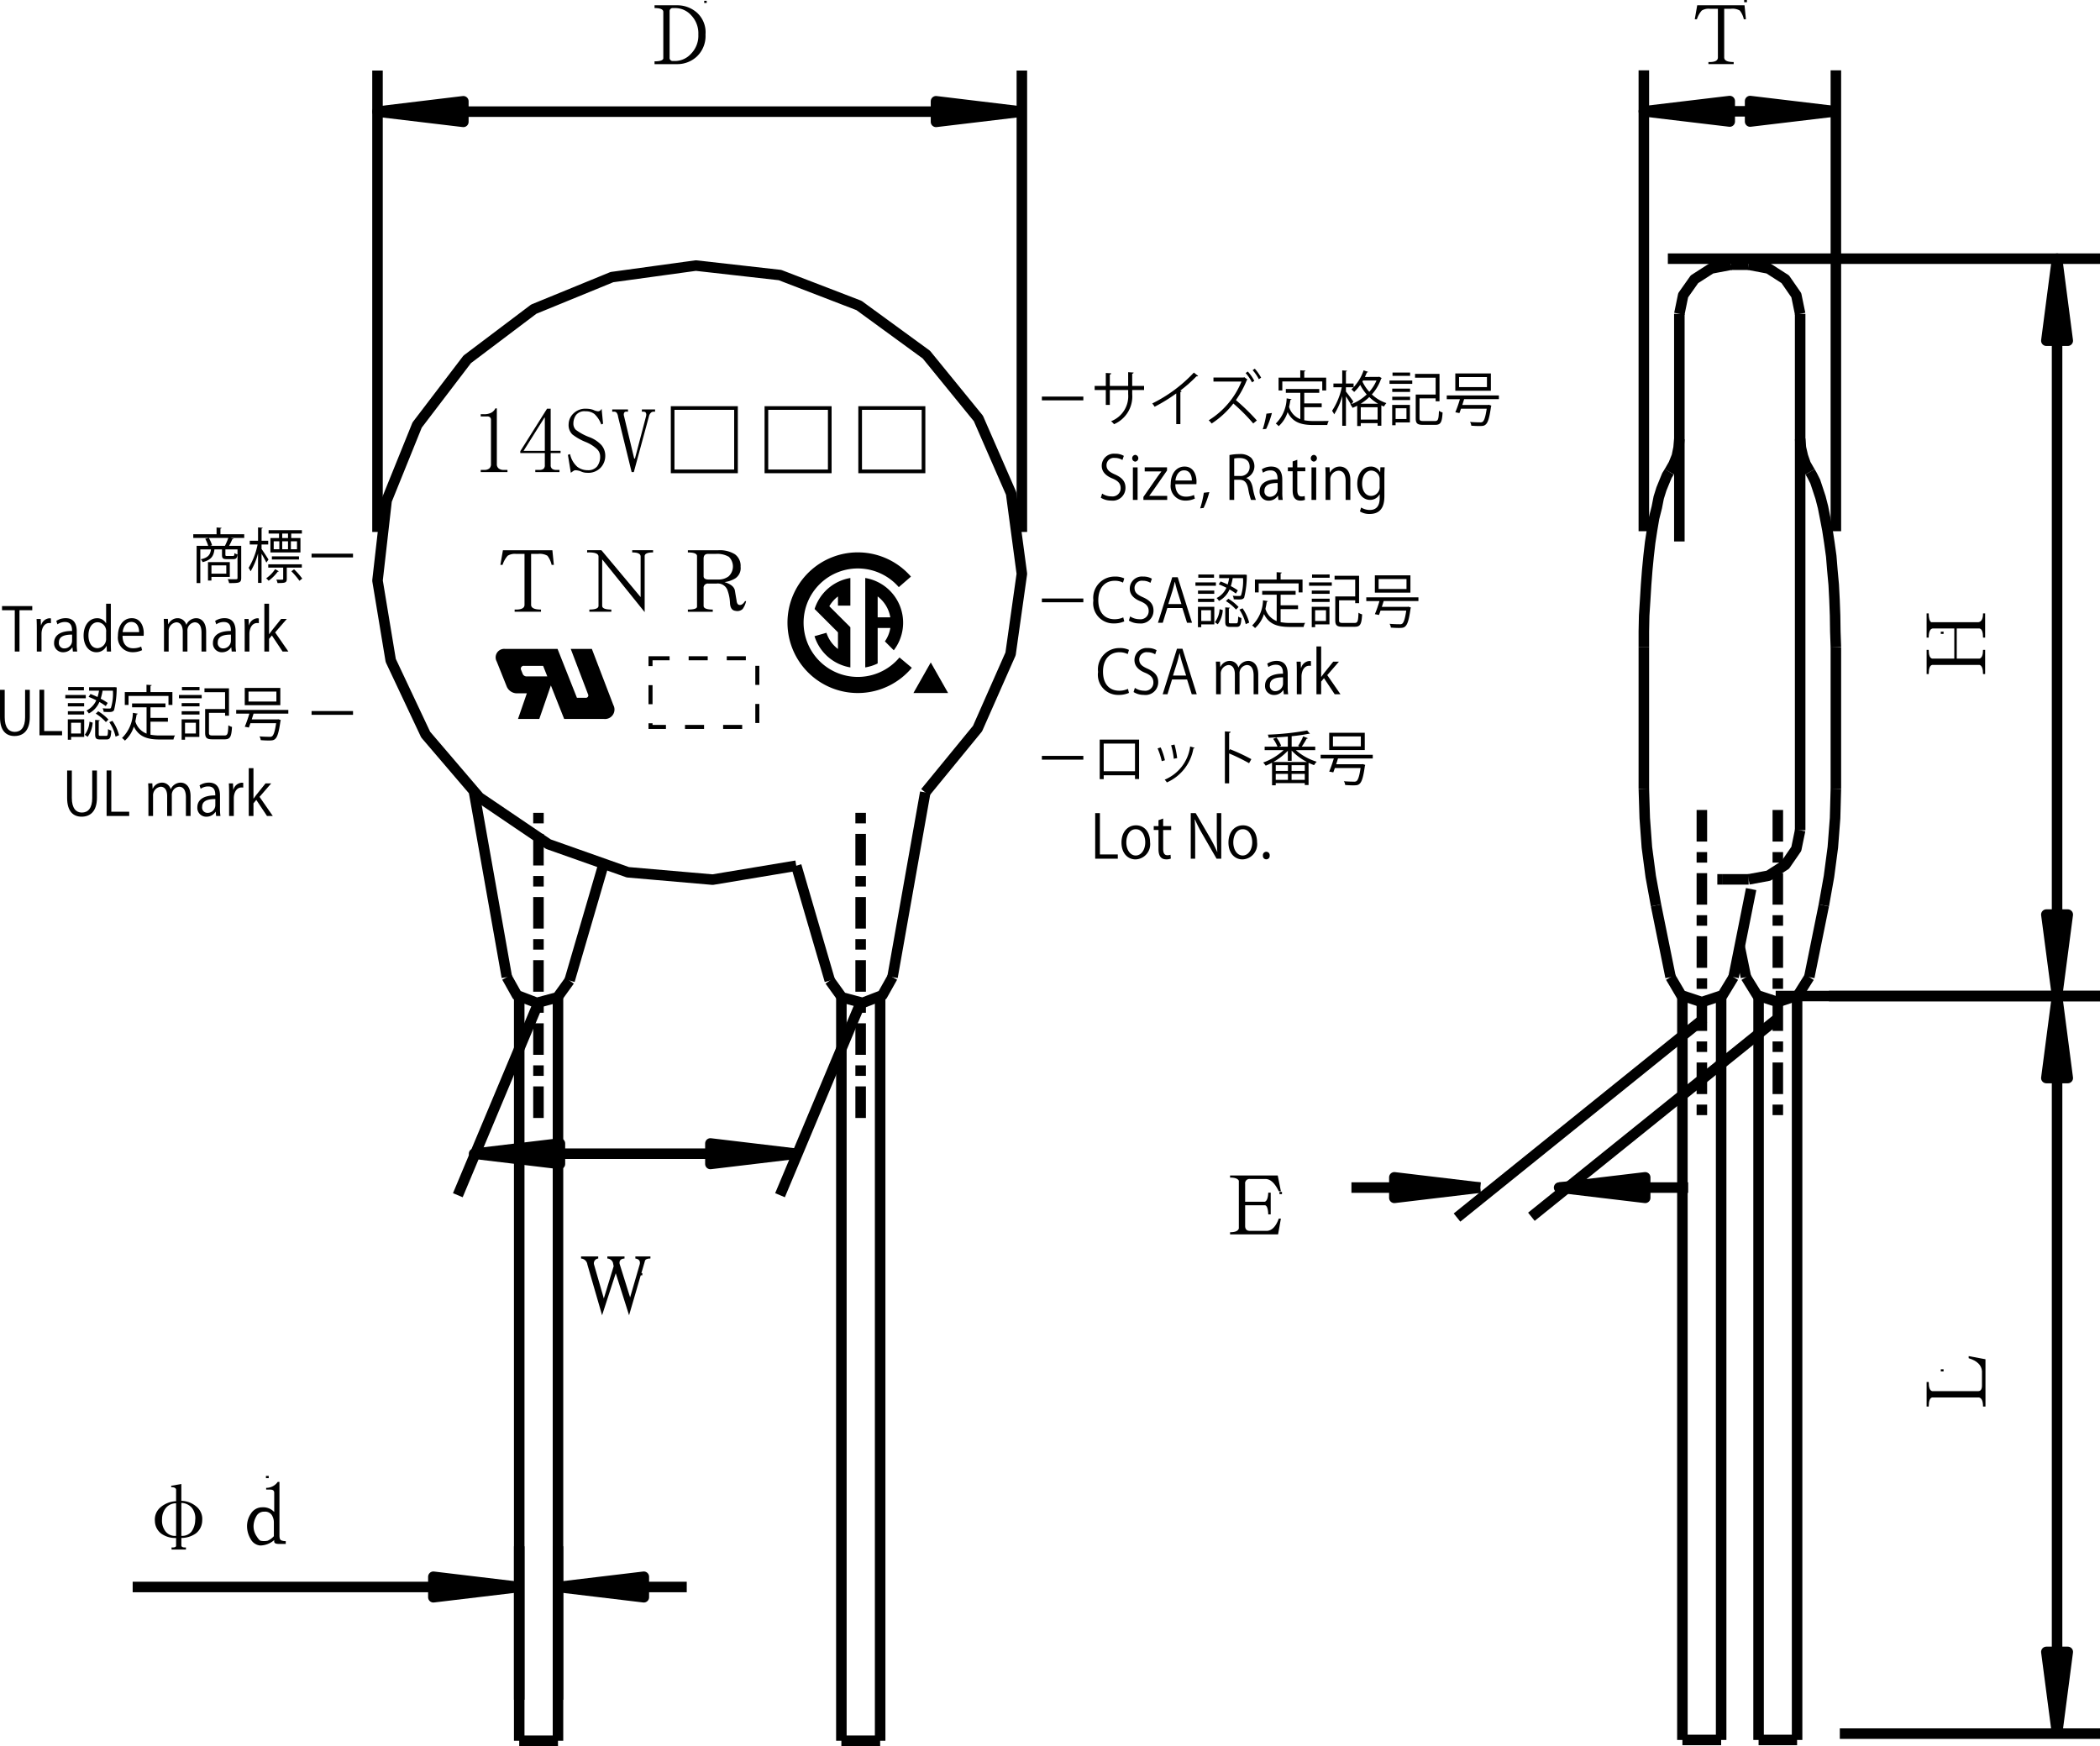 <svg id="レイヤー_1" data-name="レイヤー 1" xmlns="http://www.w3.org/2000/svg" viewBox="0 0 140.458 116.804">
  <defs>
    <style>
      .cls-1, .cls-2, .cls-4, .cls-5 {
        fill: none;
        stroke: #000;
      }

      .cls-1, .cls-2, .cls-4 {
        stroke-linejoin: round;
      }

      .cls-1, .cls-4 {
        stroke-width: 0.704px;
      }

      .cls-2 {
        stroke-linecap: square;
        stroke-width: 0.149px;
      }

      .cls-3 {
        fill-rule: evenodd;
      }

      .cls-4 {
        stroke-dasharray: 2.111 0.704 0.704 0.704;
      }

      .cls-5 {
        stroke-width: 0.27px;
        stroke-dasharray: 1.275 1.275;
      }
    </style>
  </defs>
  <line class="cls-1" x1="34.728" y1="66.686" x2="34.728" y2="116.452"/>
  <line class="cls-1" x1="37.321" y1="66.686" x2="37.321" y2="116.452"/>
  <line class="cls-1" x1="58.868" y1="66.686" x2="58.868" y2="116.452"/>
  <line class="cls-1" x1="56.275" y1="66.686" x2="56.275" y2="116.452"/>
  <line class="cls-1" x1="61.886" y1="53.01" x2="59.696" y2="65.368"/>
  <line class="cls-1" x1="53.257" y1="57.915" x2="55.501" y2="65.597"/>
  <line class="cls-1" x1="31.71" y1="53.01" x2="33.9" y2="65.368"/>
  <line class="cls-1" x1="40.339" y1="57.915" x2="38.095" y2="65.597"/>
  <polyline class="cls-1" points="33.9 65.368 34.579 66.581 35.903 67.091 37.284 66.722 38.095 65.597"/>
  <polyline class="cls-1" points="55.501 65.597 56.312 66.722 57.693 67.091 59.015 66.581 59.696 65.368"/>
  <line class="cls-1" x1="34.728" y1="116.452" x2="37.321" y2="116.452"/>
  <line class="cls-1" x1="56.275" y1="116.452" x2="58.868" y2="116.452"/>
  <polyline class="cls-1" points="61.886 53.01 65.384 48.739 67.591 43.745 68.347 38.386 67.628 33.005 65.439 27.993 61.96 23.724 57.452 20.435 52.171 18.401 46.54 17.766 40.929 18.538 35.702 20.68 31.249 24.041 27.9 28.433 25.859 33.481 25.249 38.84 26.134 44.184 28.47 49.143 32.06 53.344 36.677 56.473 41.995 58.354 47.663 58.846 53.257 57.915"/>
  <line class="cls-1" x1="112.323" y1="20.997" x2="112.323" y2="36.222"/>
  <line class="cls-1" x1="120.403" y1="20.997" x2="120.403" y2="55.542"/>
  <line class="cls-1" x1="115.782" y1="17.709" x2="116.958" y2="17.709"/>
  <line class="cls-1" x1="115.179" y1="58.829" x2="114.862" y2="58.829"/>
  <line class="cls-1" x1="115.118" y1="66.633" x2="115.118" y2="116.399"/>
  <line class="cls-1" x1="112.527" y1="66.633" x2="112.527" y2="116.399"/>
  <line class="cls-1" x1="110.763" y1="60.569" x2="111.736" y2="65.368"/>
  <polyline class="cls-1" points="111.736 65.368 112.45 66.581 113.829 67.038 115.21 66.581 115.948 65.368"/>
  <line class="cls-1" x1="120.198" y1="66.633" x2="120.198" y2="116.399"/>
  <line class="cls-1" x1="117.622" y1="66.633" x2="117.622" y2="116.399"/>
  <line class="cls-1" x1="121.986" y1="60.569" x2="121.013" y2="65.368"/>
  <line class="cls-1" x1="116.355" y1="63.311" x2="116.777" y2="65.368"/>
  <polyline class="cls-1" points="116.777 65.368 117.53 66.581 118.909 67.038 120.251 66.581 121.013 65.368"/>
  <line class="cls-1" x1="122.792" y1="52.764" x2="122.792" y2="43.305"/>
  <line class="cls-1" x1="109.948" y1="52.764" x2="109.948" y2="43.305"/>
  <polyline class="cls-1" points="115.782 17.709 114.456 17.961 113.333 18.682 112.579 19.75 112.323 20.997"/>
  <polyline class="cls-1" points="120.403 20.997 120.146 19.75 119.407 18.682 118.284 17.961 116.958 17.709"/>
  <polyline class="cls-1" points="116.958 58.829 118.284 58.583 119.407 57.862 120.146 56.79 120.403 55.542"/>
  <polyline class="cls-1" points="111.646 31.563 111.493 31.808 111.327 32.212 111.124 32.71 110.943 33.287 110.816 33.936 110.634 34.657 110.499 35.451 110.37 36.294 110.265 37.21 110.175 38.141 110.099 39.122 110.038 40.124 109.97 41.177 109.948 42.237 109.948 43.305"/>
  <polyline class="cls-1" points="122.792 43.305 122.755 42.237 122.739 41.177 122.7 40.124 122.648 39.122 122.558 38.141 122.482 37.21 122.355 36.294 122.226 35.451 122.075 34.657 121.933 33.936 121.767 33.287 121.577 32.71 121.411 32.212 121.208 31.808 121.066 31.563"/>
  <polyline class="cls-1" points="111.646 31.563 111.939 31.051 112.157 30.51 112.271 29.948 112.323 29.363"/>
  <polyline class="cls-1" points="120.403 29.363 120.454 29.948 120.583 30.51 120.771 31.051 121.066 31.563"/>
  <line class="cls-1" x1="116.958" y1="58.829" x2="115.179" y2="58.829"/>
  <line class="cls-1" x1="112.527" y1="116.399" x2="115.118" y2="116.399"/>
  <line class="cls-1" x1="117.622" y1="116.399" x2="120.198" y2="116.399"/>
  <line class="cls-2" x1="47.175" y1="0.126" x2="47.193" y2="0.126"/>
  <line class="cls-1" x1="25.249" y1="35.587" x2="25.249" y2="4.719"/>
  <line class="cls-1" x1="68.347" y1="35.587" x2="68.347" y2="4.719"/>
  <line class="cls-1" x1="25.249" y1="7.467" x2="68.347" y2="7.467"/>
  <polygon class="cls-3" points="25.249 7.467 30.991 8.152 30.991 6.775 25.249 7.467"/>
  <polygon class="cls-1" points="25.249 7.467 30.991 8.152 30.991 6.775 25.249 7.467"/>
  <polygon class="cls-3" points="68.347 7.467 62.605 6.775 62.605 8.152 68.347 7.467"/>
  <polyline class="cls-1" points="68.347 7.467 62.605 6.775 62.605 8.152 68.347 7.467"/>
  <line class="cls-2" x1="129.884" y1="42.331" x2="129.921" y2="42.331"/>
  <line class="cls-1" x1="111.554" y1="17.305" x2="140.458" y2="17.305"/>
  <line class="cls-1" x1="118.767" y1="66.633" x2="140.458" y2="66.633"/>
  <line class="cls-1" x1="137.587" y1="17.305" x2="137.587" y2="66.633"/>
  <polygon class="cls-3" points="137.587 17.305 136.87 22.793 138.302 22.793 137.587 17.305"/>
  <polygon class="cls-1" points="137.587 17.305 136.87 22.793 138.302 22.793 137.587 17.305"/>
  <polygon class="cls-3" points="137.587 66.633 138.302 61.184 136.87 61.184 137.587 66.633"/>
  <polyline class="cls-1" points="137.587 66.633 138.302 61.184 136.87 61.184 137.587 66.633"/>
  <line class="cls-2" x1="129.884" y1="91.674" x2="129.921" y2="91.674"/>
  <line class="cls-1" x1="122.331" y1="66.633" x2="140.458" y2="66.633"/>
  <line class="cls-1" x1="123.056" y1="115.977" x2="140.458" y2="115.977"/>
  <line class="cls-1" x1="137.587" y1="66.633" x2="137.587" y2="115.977"/>
  <polygon class="cls-3" points="137.587 66.633 136.87 72.119 138.302 72.119 137.587 66.633"/>
  <polygon class="cls-1" points="137.587 66.633 136.87 72.119 138.302 72.119 137.587 66.633"/>
  <polygon class="cls-3" points="137.587 115.977 138.302 110.51 136.87 110.51 137.587 115.977"/>
  <polyline class="cls-1" points="137.587 115.977 138.302 110.51 136.87 110.51 137.587 115.977"/>
  <line class="cls-2" x1="116.732" y1="0.075" x2="116.769" y2="0.075"/>
  <line class="cls-1" x1="109.948" y1="35.537" x2="109.948" y2="4.705"/>
  <line class="cls-1" x1="122.792" y1="35.537" x2="122.792" y2="4.705"/>
  <line class="cls-1" x1="109.948" y1="7.446" x2="122.792" y2="7.446"/>
  <polygon class="cls-3" points="109.948 7.446 115.693 8.13 115.693 6.761 109.948 7.446"/>
  <polygon class="cls-1" points="109.948 7.446 115.693 8.13 115.693 6.761 109.948 7.446"/>
  <polygon class="cls-3" points="122.792 7.446 117.056 6.761 117.056 8.13 122.792 7.446"/>
  <polyline class="cls-1" points="122.792 7.446 117.056 6.761 117.056 8.13 122.792 7.446"/>
  <line class="cls-2" x1="17.862" y1="98.812" x2="17.9" y2="98.812"/>
  <line class="cls-1" x1="37.321" y1="113.71" x2="37.321" y2="103.443"/>
  <line class="cls-1" x1="34.728" y1="113.71" x2="34.728" y2="103.443"/>
  <line class="cls-1" x1="37.321" y1="106.168" x2="45.933" y2="106.168"/>
  <line class="cls-1" x1="34.728" y1="106.168" x2="8.874" y2="106.168"/>
  <polygon class="cls-3" points="37.321 106.168 43.062 106.854 43.062 105.482 37.321 106.168"/>
  <polygon class="cls-1" points="37.321 106.168 43.062 106.854 43.062 105.482 37.321 106.168"/>
  <polygon class="cls-3" points="34.728 106.168 28.986 105.482 28.986 106.854 34.728 106.168"/>
  <polyline class="cls-1" points="34.728 106.168 28.986 105.482 28.986 106.854 34.728 106.168"/>
  <line class="cls-4" x1="57.564" y1="74.79" x2="57.564" y2="54.241"/>
  <line class="cls-4" x1="36.015" y1="74.79" x2="36.015" y2="54.241"/>
  <line class="cls-1" x1="30.622" y1="79.958" x2="36.015" y2="67.091"/>
  <line class="cls-1" x1="57.564" y1="67.091" x2="52.171" y2="79.958"/>
  <line class="cls-2" x1="42.87" y1="85.241" x2="42.888" y2="85.241"/>
  <line class="cls-1" x1="31.71" y1="77.181" x2="53.257" y2="77.181"/>
  <polygon class="cls-3" points="31.71 77.181 37.45 77.867 37.45 76.496 31.71 77.181"/>
  <polygon class="cls-1" points="31.71 77.181 37.45 77.867 37.45 76.496 31.71 77.181"/>
  <polygon class="cls-3" points="53.257 77.181 47.515 76.496 47.515 77.867 53.257 77.181"/>
  <polyline class="cls-1" points="53.257 77.181 47.515 76.496 47.515 77.867 53.257 77.181"/>
  <line class="cls-1" x1="117.124" y1="59.479" x2="115.948" y2="65.368"/>
  <polyline class="cls-1" points="109.948 52.764 110.009 54.733 110.152 56.684 110.409 58.635 110.763 60.569"/>
  <polyline class="cls-1" points="121.986 60.569 122.331 58.635 122.589 56.684 122.739 54.733 122.792 52.764"/>
  <line class="cls-2" x1="85.65" y1="79.809" x2="85.671" y2="79.809"/>
  <line class="cls-1" x1="104.28" y1="79.448" x2="112.911" y2="79.448"/>
  <line class="cls-1" x1="99.005" y1="79.448" x2="90.39" y2="79.448"/>
  <polygon class="cls-3" points="104.28 79.448 110.038 80.134 110.038 78.763 104.28 79.448"/>
  <polygon class="cls-1" points="104.28 79.448 110.038 80.134 110.038 78.763 104.28 79.448"/>
  <polygon class="cls-3" points="99.005 79.448 93.261 78.763 93.261 80.134 99.005 79.448"/>
  <polyline class="cls-1" points="99.005 79.448 93.261 78.763 93.261 80.134 99.005 79.448"/>
  <line class="cls-4" x1="113.829" y1="54.188" x2="113.829" y2="74.772"/>
  <line class="cls-4" x1="118.909" y1="54.188" x2="118.909" y2="74.772"/>
  <line class="cls-1" x1="113.958" y1="68.145" x2="97.452" y2="81.453"/>
  <line class="cls-1" x1="118.948" y1="68.093" x2="102.427" y2="81.4"/>
  <g>
    <path d="M44.072,38.375a1.524,1.524,0,0,0-.282-.612,1.032,1.032,0,0,0-.625-.123H42.7v3.405q0,.319.661.318v.147H41.598v-.147c.441.017.661-.09.661-.318V37.64h-.563a.926.926,0,0,0-.563.123,1.723,1.723,0,0,0-.343.612h-.146l.171-.98h3.308l.098.98Z" transform="translate(-7.177 -0.585)"/>
    <path d="M46.596,41.363c.407,0,.612-.082.612-.245V37.811c0-.196-.254-.286-.76-.27v-.147h.955l2.622,3.136V37.811c0-.179-.188-.27-.563-.27v-.147h1.396v.147c-.375,0-.563.082-.563.245v3.748l-2.841-3.527v3.111c0,.164.203.245.612.245v.147H46.596Z" transform="translate(-7.177 -0.585)"/>
    <path d="M57.007,40.8h.073a1.391,1.391,0,0,1-.232.527.522.522,0,0,1-.478.123c-.23-.025-.352-.2-.368-.527a2.78,2.78,0,0,0-.184-.894.687.687,0,0,0-.723-.404h-.539a.282.282,0,0,0-.318.318v1.176q0,.245.612.245v.147h-1.665v-.147q.612,0,.612-.196V37.787q0-.245-.612-.245v-.147h2.033a1.922,1.922,0,0,1,1.114.27.953.953,0,0,1,.38.833.827.827,0,0,1-.343.771,1.834,1.834,0,0,1-.735.257q.637.196.698.576c.041.253.077.47.11.649.016.196.086.298.208.306Q56.836,41.07,57.007,40.8Zm-2.769-1.666c0,.147.114.221.344.221h.661a1.114,1.114,0,0,0,.661-.208.903.903,0,0,0,.024-1.311,1.533,1.533,0,0,0-.882-.196h-.515c-.195,0-.294.106-.294.318Z" transform="translate(-7.177 -0.585)"/>
  </g>
  <path d="M52.479.938a1.989,1.989,0,0,1,1.312.492,1.775,1.775,0,0,1,.574,1.465,1.892,1.892,0,0,1-.586,1.477,1.919,1.919,0,0,1-1.301.504H50.956V4.688q.539,0,.586-.188V1.383q0-.258-.586-.258V.938Zm-.516.422V4.43a.207.207,0,0,0,.234.234h.188a1.451,1.451,0,0,0,1.008-.48,1.719,1.719,0,0,0,.492-1.289,1.742,1.742,0,0,0-.48-1.289A1.434,1.434,0,0,0,52.386,1.125h-.188A.207.207,0,0,0,51.964,1.359Z" transform="translate(-7.177 -0.585)"/>
  <path d="M139.577,45.067H136.413q-.234.047-.234.609h-.141V44.059h.141q0,.539.234.586h1.477V42.629H136.436q-.258.047-.258.609h-.141V41.622h.141q0,.469.164.586h3.164q.305-.047.305-.586h.141v1.617H139.811q0-.562-.234-.609h-1.523V44.645h1.523q.234-.07.234-.586h.141v1.617H139.811Q139.811,45.137,139.577,45.067Z" transform="translate(-7.177 -0.585)"/>
  <path d="M139.741,93.275v-.961q-.047-.609-.891-.867v-.141l1.125.211v3.164H139.811q0-.562-.281-.609H136.413q-.234.047-.234.609h-.141V93.041h.141q0,.562.234.609h3.07Q139.741,93.65,139.741,93.275Z" transform="translate(-7.177 -0.585)"/>
  <path d="M123.813,1.875a1.449,1.449,0,0,0-.27-.586.987.987,0,0,0-.598-.117h-.445V4.43q0,.305.633.305V4.875h-1.688V4.734q.633.023.633-.305V1.172h-.539a.884.884,0,0,0-.539.117,1.638,1.638,0,0,0-.328.586h-.141l.164-.938h3.164l.094.938Z" transform="translate(-7.177 -0.585)"/>
  <g>
    <path d="M18.955,103.965v-.492a1.605,1.605,0,0,1-.996-.293,1.088,1.088,0,0,1-.422-.844,1.071,1.071,0,0,1,.375-.914,1.715,1.715,0,0,1,1.043-.41v-.727q.023-.211-.328-.211v-.094l.68-.117v1.125a1.596,1.596,0,0,1,1.008.387,1.072,1.072,0,0,1,.387.926,1.114,1.114,0,0,1-.41.855,1.662,1.662,0,0,1-.984.316v.469q-.023.188.305.164v.141h-.961v-.141Q18.979,104.129,18.955,103.965Zm-.703-.926a.8.8,0,0,0,.703.293v-2.18a.88.88,0,0,0-.645.27,1.141,1.141,0,0,0-.293.785A1.186,1.186,0,0,0,18.252,103.039Zm1.758-1.582a.942.942,0,0,0-.703-.328V103.332a.816.816,0,0,0,.668-.27,1.357,1.357,0,0,0,.258-.785A1.106,1.106,0,0,0,20.01,101.457Z" transform="translate(-7.177 -0.585)"/>
    <path d="M25.518,103.613a1.447,1.447,0,0,1-.938.363.801.801,0,0,1-.633-.422,1.684,1.684,0,0,1-.246-.844,1.481,1.481,0,0,1,.258-.867.888.888,0,0,1,.762-.422,1.002,1.002,0,0,1,.797.316v-1.289q0-.211-.258-.211h-.281v-.117a.923.923,0,0,0,.773-.398h.117v3.586q0,.258.105.316a.67.67,0,0,0,.316.059v.188h-.469q-.305,0-.305-.164Zm-.023-.258v-.914a.924.924,0,0,0-.141-.504.549.549,0,0,0-.504-.223.574.574,0,0,0-.539.328,1.379,1.379,0,0,0-.176.656,1.191,1.191,0,0,0,.188.633q.188.305.293.328a1.025,1.025,0,0,0,.223.023,1.193,1.193,0,0,0,.234-.023A1.264,1.264,0,0,0,25.494,103.355Z" transform="translate(-7.177 -0.585)"/>
  </g>
  <path d="M49.322,87.38l.633-2.18a.443.443,0,0,0,.023-.141q0-.234-.305-.281V84.638h1.008v.141q-.352,0-.375.188L49.252,88.575l-.891-2.812-.914,2.812-.984-3.398a.455.455,0,0,0-.422-.398V84.638h1.148v.141a.318.318,0,0,0-.281.398l.656,2.273L48.221,85.294l-.047-.234a.412.412,0,0,0-.375-.281V84.638h1.148v.141q-.375.023-.328.352Z" transform="translate(-7.177 -0.585)"/>
  <path d="M92.708,80.278q-.398-.82-.891-.82H90.786a.29.29,0,0,0-.328.328v1.195H91.77q.211-.07.234-.609h.164V81.825h-.164q-.023-.562-.211-.609H90.458v1.383q0,.352.375.328h1.102q.492-.047.773-.82h.141l-.188,1.055H89.45v-.141q.516,0,.586-.258V79.575q-.094-.211-.586-.211v-.141h3.188l.211,1.055Z" transform="translate(-7.177 -0.585)"/>
  <path d="M42.38,45.836a.28.28,0,0,1-.241-.165l-.105-.264a.19.19,0,0,1,.19-.278H43.503l.28.707ZM48.2,47.749l-1.436-3.752H45.351l1.157,3.037a.161.161,0,0,1-.162.233h-.581l-1.296-3.27h-3.505a.569.569,0,0,0-.566.838l.68,1.699a.748.748,0,0,0,.64.433H42.415l-.592,1.715h1.424l.775-2.243.889,2.243h2.657A.635.635,0,0,0,48.2,47.749" transform="translate(-7.177 -0.585)"/>
  <rect class="cls-5" x="43.51" y="44.037" width="7.144" height="4.593"/>
  <g>
    <g>
      <path d="M65.879,41.883v-1.398a2.214,2.214,0,0,1,.846,1.398Zm-.83-2.631v5.982a2.986,2.986,0,0,0,.83-.265v-2.375h.848a2.186,2.186,0,0,1-.364.898l.594.596a3.033,3.033,0,0,0-1.908-4.836" transform="translate(-7.177 -0.585)"/>
      <path d="M64.054,39.252a3.038,3.038,0,0,0-2.393,2.074l1.563,1.564V44.001a2.213,2.213,0,0,1-.77-1.083l-.799.227a3.035,3.035,0,0,0,2.399,2.089V42.547l-1.408-1.407a2.2,2.2,0,0,1,.578-.654v.615h.83Z" transform="translate(-7.177 -0.585)"/>
      <path d="M67.338,44.567a3.628,3.628,0,1,1-.045-4.703l.813-.705a4.705,4.705,0,1,0,.058,6.099Z" transform="translate(-7.177 -0.585)"/>
    </g>
    <polygon points="62.254 44.317 61.093 46.363 63.414 46.363 62.254 44.317"/>
  </g>
  <g>
    <path d="M76.863,27.116h2.773v.252H76.863Z" transform="translate(-7.177 -0.585)"/>
    <path d="M83.699,26.676h-.794v.276A2.02,2.02,0,0,1,81.689,28.963a1.394,1.394,0,0,0-.198-.2,1.793,1.793,0,0,0,1.144-1.807v-.28H81.408v.996h-.27v-.996h-.745V26.404h.745v-.868l.364.024a.101.101,0,0,1-.095.084v.76h1.227v-.92l.365.024c-.004.036-.034.068-.095.076v.82h.794Z" transform="translate(-7.177 -0.585)"/>
    <path d="M87.312,25.732a.084.084,0,0,1-.072.032.128.128,0,0,1-.038-.004,9.324,9.324,0,0,1-1.082.956c.03.012.075.036.091.044a.099.099,0,0,1-.084.052V28.959h-.277V26.904a10.825,10.825,0,0,1-1.447.892,1.5,1.5,0,0,0-.159-.22,9.652,9.652,0,0,0,2.784-2.066Z" transform="translate(-7.177 -0.585)"/>
    <path d="M90.616,25.976a.068.068,0,0,1-.042.028,6.49,6.49,0,0,1-.733,1.347,14.293,14.293,0,0,1,1.401,1.363l-.243.2a12.173,12.173,0,0,0-1.329-1.335,5.949,5.949,0,0,1-1.451,1.339,1.766,1.766,0,0,0-.198-.216A5.477,5.477,0,0,0,90.212,26.112h-1.873v-.272H90.353l.05-.02Zm.019-.536a2.852,2.852,0,0,1,.437.624l-.155.1a2.954,2.954,0,0,0-.426-.62Zm.468-.192a3.307,3.307,0,0,1,.425.604l-.155.1a2.966,2.966,0,0,0-.414-.604Z" transform="translate(-7.177 -0.585)"/>
    <path d="M92.25,28.215a6.098,6.098,0,0,1-.384,1.06l-.231.028a6.667,6.667,0,0,0,.246-1.043Z" transform="translate(-7.177 -0.585)"/>
    <path d="M94.412,27.827v.872a3.419,3.419,0,0,0,.661.052c.133,0,.802,0,.977-.004a.868.868,0,0,0-.1.272H95.061c-.816,0-1.409-.148-1.763-.863a2.09,2.09,0,0,1-.597.939,1.251,1.251,0,0,0-.193-.176,2.445,2.445,0,0,0,.726-1.683l.326.056c-.008.028-.03.048-.076.048-.022.16-.053.316-.087.468a1.247,1.247,0,0,0,.752.816V26.864h-.969v-.256h2.234v.256H94.412v.708h1.166v.256ZM92.945,26.104v.604h-.251v-.86H94.145v-.492l.346.024c-.003.028-.026.048-.079.056v.412h1.466V26.708h-.262v-.604Z" transform="translate(-7.177 -0.585)"/>
    <path d="M99.313,25.8a.334.334,0,0,0,.114-.012l.167.088a.056.056,0,0,1-.038.036,3.052,3.052,0,0,1-.623,1.06,2.629,2.629,0,0,0,.973.58,1.206,1.206,0,0,0-.163.228c-.062-.024-.118-.048-.175-.076v1.363h-.251v-.172h-1.125v.188h-.239v-1.355a3.162,3.162,0,0,1-.312.14.92.92,0,0,0-.145-.22l.027-.008c-.065-.132-.206-.359-.323-.54V29.071h-.247V27.08a4.639,4.639,0,0,1-.54,1.224,1.265,1.265,0,0,0-.141-.236,4.603,4.603,0,0,0,.65-1.575h-.559v-.252h.589v-.879l.319.024c-.004.028-.023.044-.072.052v.804h.513v.252h-.513v.288c.114.136.426.56.497.667-.068.096-.105.144-.129.172a3.129,3.129,0,0,0,1.022-.647,3.274,3.274,0,0,1-.434-.64,2.817,2.817,0,0,1-.406.472,1.928,1.928,0,0,0-.183-.172,3.121,3.121,0,0,0,.817-1.275l.3.104a.077.077,0,0,1-.084.036,2.778,2.778,0,0,1-.133.304Zm.042,1.795a2.871,2.871,0,0,1-.593-.448,3.252,3.252,0,0,1-.578.448Zm-1.163,1.06h1.125v-.824h-1.125ZM98.344,26.04l-.042.068a2.687,2.687,0,0,0,.46.688,2.719,2.719,0,0,0,.482-.756Z" transform="translate(-7.177 -0.585)"/>
    <path d="M100.115,26.264V26.04h1.52v.224Zm1.364,1.407v1.175h-.957v.188h-.229V27.671Zm-1.182-.868V26.584h1.193v.22Zm0,.544v-.22h1.193v.22Zm1.193-1.839v.22h-1.175v-.22Zm-.243,2.391H100.522v.719h.726Zm.874.664c0,.152.045.188.262.188h.768c.217,0,.247-.104.27-.684a.842.842,0,0,0,.243.112c-.038.656-.121.828-.498.828h-.798c-.384,0-.501-.088-.501-.44v-1.587h1.333V25.853H101.821v-.256h1.638v1.831h-.259v-.192h-1.078Z" transform="translate(-7.177 -0.585)"/>
    <path d="M107.429,27.288H105.104c-.034.12-.08.252-.121.388h1.717l.061-.012.164.056a.316.316,0,0,1-.023.072c-.103.735-.201,1.051-.346,1.183-.095.092-.182.112-.44.112-.137,0-.331-.008-.532-.024a.536.536,0,0,0-.087-.252c.277.024.559.028.661.028a.289.289,0,0,0,.186-.036c.11-.088.19-.34.271-.875H104.895c-.038.108-.072.208-.106.292-.145-.032-.209-.044-.273-.052a8.874,8.874,0,0,0,.308-.879h-.881v-.248h3.487Zm-.535-1.719v1.155h-2.379V25.568Zm-.263.912V25.812h-1.865V26.48Z" transform="translate(-7.177 -0.585)"/>
  </g>
  <g>
    <path d="M23.512,36.324v.248h-.916l.202.052c-.012.024-.038.036-.084.036a4.078,4.078,0,0,1-.213.439h.81v2.151c0,.336-.152.344-.81.344a1.111,1.111,0,0,0-.091-.264c.151.004.296.008.402.008.232,0,.251,0,.251-.092V37.34h-.81v.355c0,.072.016.084.122.084h.376c.08,0,.099-.02.106-.192a.539.539,0,0,0,.201.084c-.022.256-.091.32-.277.32h-.43c-.266,0-.326-.056-.326-.292v-.359h-.506c-.049.436-.205.704-.79.852a.579.579,0,0,0-.125-.192c.482-.104.635-.291.684-.659H20.575v2.25h-.247V37.1h.774a2.542,2.542,0,0,0-.197-.472l.239-.056a2.148,2.148,0,0,1,.217.492l-.125.036h.987a5.061,5.061,0,0,0,.225-.527H20.104v-.248h1.558v-.452l.335.024c-.004.028-.023.048-.076.052v.376Zm-.965,2.854H21.319v.244h-.231V38.191h1.459Zm-.235-.771h-.992v.556h.992Z" transform="translate(-7.177 -0.585)"/>
    <path d="M24.671,37.308c.106.148.399.6.464.711l-.145.204c-.057-.132-.201-.392-.319-.596v1.951h-.235V37.607a4.548,4.548,0,0,1-.498,1.199,1.464,1.464,0,0,0-.133-.231,4.809,4.809,0,0,0,.601-1.563h-.524v-.252h.555v-.891l.312.024c-.004.024-.026.044-.076.052v.815h.444v.252H24.671Zm1.147,1.491c-.008.028-.034.032-.064.028a2.886,2.886,0,0,1-.611.612.816.816,0,0,0-.164-.164,2.304,2.304,0,0,0,.601-.616Zm1.547-.24H26.358v.751c0,.264-.114.28-.62.28a.839.839,0,0,0-.079-.228c.099,0,.186.004.254.004.205,0,.205-.004.205-.06v-.748h-.999V38.335h2.246Zm-1.524-1.979v-.3h-.698v-.228h2.226v.228H26.654v.3h.619v.963H25.264v-.963Zm1.334,1.435H25.362v-.212h1.812ZM25.484,36.796v.532h.376V36.796Zm.957-.216v-.3h-.388v.3Zm0,.216h-.388v.532h.388Zm.601.532V36.796h-.41v.532Zm.163,2.111a5.151,5.151,0,0,0-.539-.636l.179-.132a4.376,4.376,0,0,1,.547.62Z" transform="translate(-7.177 -0.585)"/>
    <path d="M28.015,37.624h2.773v.252H28.015Z" transform="translate(-7.177 -0.585)"/>
  </g>
  <g>
    <path d="M76.863,40.624h2.773v.252H76.863Z" transform="translate(-7.177 -0.585)"/>
    <path d="M82.373,42.155a1.703,1.703,0,0,1-.722.136,1.347,1.347,0,0,1-1.345-1.539,1.426,1.426,0,0,1,1.428-1.595,1.383,1.383,0,0,1,.639.124l-.084.28a1.203,1.203,0,0,0-.547-.124c-.657,0-1.105.464-1.105,1.303,0,.8.41,1.271,1.087,1.271a1.371,1.371,0,0,0,.581-.124Z" transform="translate(-7.177 -0.585)"/>
    <path d="M84.125,39.576a.949.949,0,0,0-.51-.14.49.49,0,0,0-.555.48c0,.3.175.452.562.624.467.208.707.459.707.896a.851.851,0,0,1-.958.855,1.284,1.284,0,0,1-.691-.192l.088-.276a1.135,1.135,0,0,0,.623.188.543.543,0,0,0,.615-.548c0-.3-.156-.483-.532-.644-.437-.172-.733-.44-.733-.859a.812.812,0,0,1,.886-.804,1.128,1.128,0,0,1,.593.144Z" transform="translate(-7.177 -0.585)"/>
    <path d="M86.906,42.247h-.334l-.312-.987H85.253l-.305.987h-.322l.957-3.046h.365Zm-.71-1.251-.285-.903c-.061-.208-.11-.4-.148-.58h-.012c-.038.184-.091.375-.145.567l-.288.916Z" transform="translate(-7.177 -0.585)"/>
    <path d="M88.502,39.548V39.772H87.134v-.224ZM88.396,41.179v1.175h-.874v.188h-.221V41.179Zm-.004-1.087v.22H87.305V40.092Zm-1.087.764v-.22h1.087v.22Zm1.072-1.839v.22H87.325V39.017Zm-.206,2.391H87.522v.719h.649Zm.791-.012a1.807,1.807,0,0,1-.335.952l-.193-.136a1.594,1.594,0,0,0,.315-.875Zm.665-2.135a4.229,4.229,0,0,1-.126.536,3.77,3.77,0,0,1,.468.284l-.13.212a3.741,3.741,0,0,0-.425-.276,1.546,1.546,0,0,1-.707.768.841.841,0,0,0-.159-.192,1.413,1.413,0,0,0,.657-.688,4.647,4.647,0,0,0-.514-.228l.126-.192c.151.056.312.124.471.2a2.769,2.769,0,0,0,.099-.424h-.664v-.232h1.6l.109-.004.137.016a6.171,6.171,0,0,1-.178,1.531c-.092.116-.187.116-.365.116-.095,0-.213-.004-.33-.012a.539.539,0,0,0-.068-.236c.201.016.284.016.455.016a.111.111,0,0,0,.1-.04,3.183,3.183,0,0,0,.133-1.155Zm-.259,2.915c0,.092.016.108.125.108h.373c.099,0,.117-.052.125-.452a.857.857,0,0,0,.217.1c-.023.476-.092.592-.319.592h-.426c-.27,0-.334-.076-.334-.348v-.959l.312.024c-.004.024-.026.044-.072.052Zm.479-.812a3.051,3.051,0,0,0-.676-.568l.163-.156a3.111,3.111,0,0,1,.684.552Zm.649.975a2.886,2.886,0,0,0-.421-.971l.209-.088a2.961,2.961,0,0,1,.444.959Z" transform="translate(-7.177 -0.585)"/>
    <path d="M92.831,41.335v.872a3.419,3.419,0,0,0,.661.052c.133,0,.802,0,.977-.004a.868.868,0,0,0-.1.272H93.48c-.816,0-1.409-.148-1.763-.863a2.09,2.09,0,0,1-.597.939,1.216,1.216,0,0,0-.194-.176,2.441,2.441,0,0,0,.727-1.683l.326.056c-.008.028-.03.048-.076.048-.022.16-.053.316-.087.468a1.247,1.247,0,0,0,.752.816V40.372h-.969v-.256H93.834v.256H92.831v.708h1.166V41.335Zm-1.467-1.723v.604h-.251V39.356H92.564v-.492l.346.024c-.003.028-.026.048-.079.056V39.356h1.466v.86h-.262v-.604Z" transform="translate(-7.177 -0.585)"/>
    <path d="M94.734,39.772v-.224h1.52V39.772Zm1.364,1.407v1.175h-.957v.188H94.913V41.179Zm-1.182-.868V40.092h1.193v.22Zm0,.544v-.22h1.193v.22Zm1.193-1.839v.22h-1.175V39.017Zm-.243,2.391h-.726v.719h.726Zm.874.664c0,.152.045.188.262.188H97.77c.217,0,.247-.104.27-.684a.842.842,0,0,0,.243.112c-.038.656-.121.828-.498.828h-.798c-.384,0-.501-.088-.501-.44V40.487h1.333v-1.127H96.44v-.256h1.638v1.831h-.259v-.192H96.741Z" transform="translate(-7.177 -0.585)"/>
    <path d="M102.048,40.795h-2.325c-.034.12-.08.252-.121.388h1.717l.061-.012.164.056a.317.317,0,0,1-.023.072c-.103.735-.201,1.051-.346,1.183-.095.092-.182.112-.44.112-.137,0-.331-.008-.532-.024a.536.536,0,0,0-.087-.252c.277.024.559.028.661.028a.289.289,0,0,0,.186-.036c.11-.088.19-.34.271-.875H99.514c-.038.108-.072.208-.106.292-.145-.032-.209-.044-.273-.052a8.874,8.874,0,0,0,.308-.879H98.561v-.248h3.487Zm-.535-1.719v1.155h-2.379V39.076Zm-.263.912v-.667H99.385v.667Z" transform="translate(-7.177 -0.585)"/>
  </g>
  <g>
    <path d="M9.171,48.553c0,.916-.448,1.271-1.025,1.271-.54,0-.969-.332-.969-1.251V46.733h.315v1.843c0,.691.288.971.668.971.418,0,.695-.296.695-.971V46.733H9.171Z" transform="translate(-7.177 -0.585)"/>
    <path d="M11.329,49.776H9.817V46.729h.315v2.763H11.329Z" transform="translate(-7.177 -0.585)"/>
    <path d="M12.914,47.077v.224H11.546v-.224Zm-.106,1.631v1.175h-.874v.188h-.221V48.709Zm-.004-1.087v.22H11.717v-.22Zm-1.087.764v-.22h1.087v.22Zm1.072-1.839v.22H11.736V46.546Zm-.206,2.391h-.649v.719H12.583Zm.791-.012a1.807,1.807,0,0,1-.335.952l-.193-.136a1.594,1.594,0,0,0,.315-.875Zm.665-2.135a4.231,4.231,0,0,1-.126.536,3.77,3.77,0,0,1,.468.284l-.13.212a3.739,3.739,0,0,0-.425-.276,1.546,1.546,0,0,1-.707.768.841.841,0,0,0-.159-.192,1.413,1.413,0,0,0,.657-.688,4.646,4.646,0,0,0-.514-.228l.126-.192c.151.056.312.124.471.2a2.77,2.77,0,0,0,.099-.424h-.664v-.232h1.6l.109-.004.137.016a6.171,6.171,0,0,1-.178,1.531c-.092.116-.187.116-.365.116-.095,0-.213-.004-.33-.012a.538.538,0,0,0-.068-.236c.201.016.284.016.455.016a.111.111,0,0,0,.1-.04,3.183,3.183,0,0,0,.133-1.155Zm-.259,2.915c0,.092.016.108.125.108h.373c.099,0,.117-.052.125-.452a.858.858,0,0,0,.217.1c-.023.476-.092.592-.319.592H13.875c-.27,0-.334-.076-.334-.348v-.959l.312.024c-.004.024-.026.044-.072.052Zm.479-.812a3.051,3.051,0,0,0-.676-.568l.163-.156a3.111,3.111,0,0,1,.684.552Zm.649.975a2.885,2.885,0,0,0-.421-.971l.209-.088a2.961,2.961,0,0,1,.444.959Z" transform="translate(-7.177 -0.585)"/>
    <path d="M17.242,48.864v.872a3.419,3.419,0,0,0,.661.052c.133,0,.802,0,.977-.004a.868.868,0,0,0-.1.272H17.892c-.816,0-1.409-.148-1.763-.863a2.09,2.09,0,0,1-.597.939,1.216,1.216,0,0,0-.194-.176,2.441,2.441,0,0,0,.727-1.683l.326.056c-.008.028-.03.048-.076.048-.022.16-.053.316-.087.468a1.247,1.247,0,0,0,.752.816V47.901h-.969V47.645h2.234v.256H17.242v.708h1.166v.256Zm-1.467-1.723v.604h-.251v-.86h1.451v-.492l.346.024c-.003.028-.026.048-.079.056v.412H18.708v.86h-.262v-.604Z" transform="translate(-7.177 -0.585)"/>
    <path d="M19.146,47.301v-.224H20.667v.224Zm1.364,1.407v1.175h-.957v.188H19.325V48.709Zm-1.182-.868v-.22h1.193v.22Zm0,.544v-.22h1.193v.22Zm1.193-1.839v.22h-1.175V46.546Zm-.243,2.391h-.726v.719h.726Zm.874.664c0,.152.045.188.262.188h.768c.217,0,.247-.104.27-.684a.842.842,0,0,0,.243.112c-.038.656-.121.828-.498.828h-.798c-.384,0-.501-.088-.501-.44V48.017h1.333V46.89H20.853v-.256h1.638v1.831h-.259v-.192H21.153Z" transform="translate(-7.177 -0.585)"/>
    <path d="M26.461,48.325h-2.325c-.034.12-.08.252-.121.388h1.717l.061-.012.164.056a.316.316,0,0,1-.023.072c-.103.735-.201,1.051-.346,1.183-.095.092-.182.112-.44.112-.137,0-.331-.008-.532-.024a.536.536,0,0,0-.087-.252c.277.024.559.028.661.028a.289.289,0,0,0,.186-.036c.11-.088.19-.34.271-.875H23.927c-.038.108-.072.208-.106.292-.145-.032-.209-.044-.273-.052a8.874,8.874,0,0,0,.308-.879h-.881v-.248h3.487Zm-.535-1.719v1.155h-2.379V46.605Zm-.263.912v-.667H23.798v.667Z" transform="translate(-7.177 -0.585)"/>
    <path d="M28.016,48.153h2.773v.252H28.016Z" transform="translate(-7.177 -0.585)"/>
  </g>
  <g>
    <path d="M76.863,51.153h2.773v.252H76.863Z" transform="translate(-7.177 -0.585)"/>
    <path d="M83.364,50.062v2.638h-.273v-.251H80.998V52.708H80.731V50.062Zm-.273,2.119V50.329H80.998v1.851Z" transform="translate(-7.177 -0.585)"/>
    <path d="M84.808,50.585a4.49,4.49,0,0,1,.285.86l-.213.06a4.573,4.573,0,0,0-.277-.852Zm2.269.028c-.008.036-.046.044-.08.04a3.036,3.036,0,0,1-1.774,2.275,1.096,1.096,0,0,0-.147-.184A2.805,2.805,0,0,0,86.781,50.521Zm-1.345-.22a5.897,5.897,0,0,1,.179.908l-.225.044a4.974,4.974,0,0,0-.179-.899Z" transform="translate(-7.177 -0.585)"/>
    <path d="M90.721,51.641a13.249,13.249,0,0,0-1.333-.652v1.999H89.103V49.514l.384.024c-.004.044-.034.072-.099.084v1.167l.057-.084a12.956,12.956,0,0,1,1.429.667Z" transform="translate(-7.177 -0.585)"/>
    <path d="M95.145,50.769h-1.296a3.82,3.82,0,0,0,1.395.775,1.22,1.22,0,0,0-.175.228c-.118-.044-.243-.096-.369-.156v1.487H94.446v-.128H92.504v.144h-.247V51.608a3.375,3.375,0,0,1-.426.2,1.235,1.235,0,0,0-.167-.212,3.884,3.884,0,0,0,1.367-.828H91.763v-.232h.858a2.475,2.475,0,0,0-.289-.524l.221-.088a2.105,2.105,0,0,1,.312.552l-.145.06H93.313v-.676c-.426.036-.87.064-1.28.08a1.024,1.024,0,0,0-.057-.208,18.519,18.519,0,0,0,2.629-.28l.187.216c-.008.008-.02.008-.034.008a.164.164,0,0,1-.042-.004,11.348,11.348,0,0,1-1.147.164v.7h.539c-.041-.02-.083-.036-.109-.048a3.853,3.853,0,0,0,.342-.64l.308.12c-.012.024-.038.036-.08.036a6.041,6.041,0,0,1-.326.532h.904Zm-1.832.04a4.009,4.009,0,0,1-.969.751h2.246a3.845,3.845,0,0,1-1.022-.764v.688H93.313Zm.008,1.347v-.38h-.816v.38Zm-.816.2v.4h.816V52.356Zm1.941-.2v-.38H93.564v.38Zm-.882.6h.882V52.356H93.564Z" transform="translate(-7.177 -0.585)"/>
    <path d="M98.994,51.325H96.668c-.034.12-.08.252-.121.388h1.717l.061-.012.164.056a.316.316,0,0,1-.023.072c-.103.735-.201,1.051-.346,1.183-.095.092-.182.112-.44.112-.137,0-.331-.008-.532-.024a.536.536,0,0,0-.087-.252c.277.024.559.028.661.028a.289.289,0,0,0,.186-.036c.11-.088.19-.34.271-.875H96.459c-.038.108-.072.208-.106.292-.145-.032-.209-.044-.273-.052a8.874,8.874,0,0,0,.308-.879h-.881v-.248h3.487Zm-.535-1.719v1.155H96.08V49.605Zm-.263.912v-.667H96.331v.667Z" transform="translate(-7.177 -0.585)"/>
  </g>
  <g>
    <path d="M9.335,41.409H8.48v2.763H8.165v-2.763H7.313v-.28H9.335Z" transform="translate(-7.177 -0.585)"/>
    <path d="M10.585,42.273a.926.926,0,0,0-.114-.008c-.342,0-.517.355-.517.724v1.183H9.639V42.645c0-.232-.004-.443-.016-.651h.277l.016.419h.012a.626.626,0,0,1,.562-.467.783.783,0,0,1,.095.012Z" transform="translate(-7.177 -0.585)"/>
    <path d="M12.311,43.652a3.231,3.231,0,0,0,.03.52h-.289l-.03-.28h-.011a.711.711,0,0,1-.612.328.589.589,0,0,1-.604-.62c0-.523.433-.808,1.2-.804,0-.184,0-.6-.471-.6a.865.865,0,0,0-.506.156l-.076-.228a1.14,1.14,0,0,1,.631-.184c.585,0,.737.436.737.868Zm-.312-.612c-.392,0-.882.06-.882.52a.355.355,0,0,0,.357.404.518.518,0,0,0,.524-.512Z" transform="translate(-7.177 -0.585)"/>
    <path d="M14.59,43.632c0,.176.008.392.015.54h-.28l-.016-.372h-.012a.729.729,0,0,1-.676.419c-.479,0-.852-.436-.852-1.107,0-.735.41-1.167.894-1.167a.657.657,0,0,1,.604.335h.008V40.974h.315Zm-.315-.768a.59.59,0,0,0-.559-.652c-.392,0-.623.384-.623.884,0,.459.205.851.611.851a.615.615,0,0,0,.57-.664Z" transform="translate(-7.177 -0.585)"/>
    <path d="M16.681,44.08a1.442,1.442,0,0,1-.649.136.972.972,0,0,1-.966-1.099c0-.684.365-1.176.924-1.176.638,0,.802.616.802.996,0,.076-.004.132-.008.184H15.373c.004.604.331.832.703.832a1.254,1.254,0,0,0,.544-.112Zm-.201-1.208c.003-.296-.114-.68-.521-.68-.38,0-.548.38-.578.68Z" transform="translate(-7.177 -0.585)"/>
    <path d="M20.967,44.172h-.312V42.913c0-.424-.145-.696-.456-.696a.545.545,0,0,0-.486.584v1.371h-.312V42.829c0-.348-.141-.612-.434-.612a.582.582,0,0,0-.509.62v1.335h-.312V42.553c0-.224-.008-.384-.016-.563h.277l.02.352h.012a.686.686,0,0,1,.63-.4.595.595,0,0,1,.566.436h.008a.724.724,0,0,1,.665-.436c.254,0,.657.172.657.92Z" transform="translate(-7.177 -0.585)"/>
    <path d="M22.935,43.652a3.232,3.232,0,0,0,.03.52h-.289l-.03-.28h-.011a.711.711,0,0,1-.612.328.589.589,0,0,1-.604-.62c0-.523.433-.808,1.2-.804,0-.184,0-.6-.471-.6a.865.865,0,0,0-.506.156l-.076-.228a1.14,1.14,0,0,1,.631-.184c.585,0,.737.436.737.868Zm-.312-.612c-.392,0-.882.06-.882.52a.355.355,0,0,0,.357.404.518.518,0,0,0,.524-.512Z" transform="translate(-7.177 -0.585)"/>
    <path d="M24.489,42.273a.926.926,0,0,0-.114-.008c-.342,0-.517.355-.517.724v1.183H23.543V42.645c0-.232-.004-.443-.016-.651h.277l.016.419H23.832a.626.626,0,0,1,.562-.467.783.783,0,0,1,.095.012Z" transform="translate(-7.177 -0.585)"/>
    <path d="M26.465,44.172h-.388l-.715-1.075-.189.228v.848h-.315V40.974h.315V43.008h.008c.049-.076.121-.172.179-.244l.619-.771h.38l-.779.899Z" transform="translate(-7.177 -0.585)"/>
  </g>
  <g>
    <path d="M13.661,53.949c0,.916-.448,1.271-1.025,1.271-.54,0-.969-.332-.969-1.251V52.13h.315v1.843c0,.691.288.971.668.971.418,0,.695-.296.695-.971V52.13h.315Z" transform="translate(-7.177 -0.585)"/>
    <path d="M15.819,55.172H14.307V52.126h.315v2.763h1.196Z" transform="translate(-7.177 -0.585)"/>
    <path d="M19.923,55.172h-.312V53.913c0-.424-.145-.696-.456-.696a.545.545,0,0,0-.486.584v1.371h-.312V53.829c0-.348-.141-.612-.434-.612a.582.582,0,0,0-.509.62v1.335H17.104V53.553c0-.224-.008-.384-.016-.563h.277l.02.352H17.397a.686.686,0,0,1,.63-.4.595.595,0,0,1,.566.436h.008a.724.724,0,0,1,.665-.436c.254,0,.657.172.657.92Z" transform="translate(-7.177 -0.585)"/>
    <path d="M21.892,54.653a3.232,3.232,0,0,0,.03.52H21.633l-.03-.28h-.011a.711.711,0,0,1-.612.328.589.589,0,0,1-.604-.62c0-.523.433-.808,1.2-.804,0-.184,0-.6-.471-.6a.865.865,0,0,0-.506.156l-.076-.228a1.14,1.14,0,0,1,.631-.184c.585,0,.737.436.737.868Zm-.312-.612c-.392,0-.882.06-.882.52a.355.355,0,0,0,.357.404.518.518,0,0,0,.524-.512Z" transform="translate(-7.177 -0.585)"/>
    <path d="M23.446,53.273a.926.926,0,0,0-.114-.008c-.342,0-.517.355-.517.724v1.183h-.315V53.645c0-.232-.004-.443-.016-.651h.277l.016.419h.012a.626.626,0,0,1,.562-.467.783.783,0,0,1,.095.012Z" transform="translate(-7.177 -0.585)"/>
    <path d="M25.422,55.172h-.388l-.715-1.075-.189.228v.848h-.315V51.974h.315v2.035h.008c.049-.076.121-.172.179-.244l.619-.771h.38l-.779.899Z" transform="translate(-7.177 -0.585)"/>
  </g>
  <g>
    <path d="M82.25,31.359a.949.949,0,0,0-.51-.14.49.49,0,0,0-.555.48c0,.3.175.452.562.624.468.208.707.459.707.895a.851.851,0,0,1-.958.855,1.284,1.284,0,0,1-.691-.192l.088-.276a1.135,1.135,0,0,0,.623.188.543.543,0,0,0,.615-.548c0-.3-.156-.483-.532-.644-.437-.172-.733-.44-.733-.859a.812.812,0,0,1,.886-.804,1.128,1.128,0,0,1,.593.144Z" transform="translate(-7.177 -0.585)"/>
    <path d="M83.106,31.467a.227.227,0,0,1,.003-.452.227.227,0,0,1-.003.452Zm.159,2.562h-.315V31.851h.315Z" transform="translate(-7.177 -0.585)"/>
    <path d="M85.233,31.851v.212l-.945,1.359c-.08.116-.156.22-.239.328v.008h1.196v.272h-1.592v-.2L84.606,32.462c.084-.116.16-.22.247-.332v-.008H83.74v-.272Z" transform="translate(-7.177 -0.585)"/>
    <path d="M87.095,33.938a1.442,1.442,0,0,1-.649.136A.972.972,0,0,1,85.48,32.974c0-.684.365-1.176.924-1.176.638,0,.802.616.802.996,0,.076-.004.132-.008.184H85.788c.004.604.331.832.703.832a1.254,1.254,0,0,0,.544-.112ZM86.894,32.73c.004-.296-.114-.68-.52-.68-.38,0-.548.38-.578.68Z" transform="translate(-7.177 -0.585)"/>
    <path d="M88.064,33.505a6.099,6.099,0,0,1-.384,1.06l-.231.028a6.667,6.667,0,0,0,.246-1.043Z" transform="translate(-7.177 -0.585)"/>
    <path d="M90.538,32.57c.225.076.357.304.426.635a4.539,4.539,0,0,0,.213.824h-.327a4.2,4.2,0,0,1-.186-.736c-.084-.423-.243-.611-.586-.611H89.725V34.029h-.315V31.027a3.253,3.253,0,0,1,.657-.064,1.066,1.066,0,0,1,.794.248.839.839,0,0,1-.323,1.347Zm-.44-.144a.596.596,0,0,0,.661-.608c0-.452-.323-.591-.677-.591a1.599,1.599,0,0,0-.356.032v1.167Z" transform="translate(-7.177 -0.585)"/>
    <path d="M92.943,33.51a3.232,3.232,0,0,0,.03.52h-.289l-.03-.28h-.011a.711.711,0,0,1-.612.328.589.589,0,0,1-.604-.62c0-.523.433-.808,1.2-.804,0-.184,0-.6-.471-.6a.865.865,0,0,0-.506.156l-.076-.228a1.14,1.14,0,0,1,.631-.184c.585,0,.737.436.737.868Zm-.312-.612c-.392,0-.882.06-.882.52a.355.355,0,0,0,.357.404.518.518,0,0,0,.524-.512Z" transform="translate(-7.177 -0.585)"/>
    <path d="M93.635,31.455l.312-.112v.508h.535v.26h-.535v1.259c0,.276.079.428.281.428a.583.583,0,0,0,.212-.032l.02.256a.765.765,0,0,1-.308.052c-.502,0-.517-.479-.517-.711V32.11h-.319v-.26h.319Z" transform="translate(-7.177 -0.585)"/>
    <path d="M95.052,31.467a.227.227,0,0,1,.003-.452.227.227,0,0,1-.003.452Zm.159,2.562H94.896V31.851h.315Z" transform="translate(-7.177 -0.585)"/>
    <path d="M97.495,34.029H97.179V32.742c0-.356-.121-.668-.482-.668a.581.581,0,0,0-.543.62V34.029h-.315V32.41c0-.224-.008-.388-.016-.563H96.104l.02.355h.008a.734.734,0,0,1,.664-.404c.259,0,.699.164.699.904Z" transform="translate(-7.177 -0.585)"/>
    <path d="M99.791,31.847c-.012.156-.02.332-.02.6v1.271c0,.38-.008,1.251-.987,1.251a1.194,1.194,0,0,1-.65-.172l.084-.26a1.095,1.095,0,0,0,.581.164c.38,0,.657-.211.657-.787v-.26h-.008a.701.701,0,0,1-.642.372c-.494,0-.848-.46-.848-1.071,0-.756.448-1.156.896-1.156a.662.662,0,0,1,.627.376h.008l.016-.328Zm-.339.839a.575.575,0,0,0-.551-.62c-.364,0-.619.34-.619.868,0,.463.213.827.615.827a.583.583,0,0,0,.555-.64Z" transform="translate(-7.177 -0.585)"/>
  </g>
  <g>
    <path d="M82.688,46.938a1.703,1.703,0,0,1-.722.136,1.347,1.347,0,0,1-1.345-1.539A1.426,1.426,0,0,1,82.049,43.939a1.383,1.383,0,0,1,.639.124l-.084.28a1.203,1.203,0,0,0-.547-.124c-.657,0-1.105.464-1.105,1.303,0,.8.41,1.271,1.087,1.271a1.371,1.371,0,0,0,.581-.124Z" transform="translate(-7.177 -0.585)"/>
    <path d="M84.44,44.359a.949.949,0,0,0-.51-.14.49.49,0,0,0-.555.48c0,.3.175.452.562.624.467.208.707.459.707.895a.851.851,0,0,1-.958.855,1.284,1.284,0,0,1-.691-.192l.088-.276a1.135,1.135,0,0,0,.623.188.543.543,0,0,0,.615-.548c0-.3-.156-.483-.532-.644-.437-.172-.733-.44-.733-.859a.812.812,0,0,1,.886-.804,1.128,1.128,0,0,1,.593.144Z" transform="translate(-7.177 -0.585)"/>
    <path d="M87.221,47.029h-.334l-.312-.987H85.569l-.305.987h-.322l.957-3.046h.365Zm-.71-1.251-.285-.903c-.062-.208-.11-.4-.148-.58h-.012c-.038.184-.091.375-.144.567l-.289.916Z" transform="translate(-7.177 -0.585)"/>
    <path d="M91.336,47.029H91.025V45.77c0-.424-.145-.696-.456-.696a.545.545,0,0,0-.486.584v1.371H89.771V45.686c0-.348-.141-.612-.434-.612a.582.582,0,0,0-.509.62V47.029h-.312V45.41c0-.224-.008-.384-.016-.563h.277l.02.352h.012a.686.686,0,0,1,.63-.4.595.595,0,0,1,.566.436h.008a.724.724,0,0,1,.665-.436c.254,0,.657.172.657.92Z" transform="translate(-7.177 -0.585)"/>
    <path d="M93.305,46.51a3.231,3.231,0,0,0,.03.52h-.289l-.03-.28h-.011a.711.711,0,0,1-.612.328.589.589,0,0,1-.604-.62c0-.523.433-.808,1.2-.804,0-.184,0-.6-.471-.6a.865.865,0,0,0-.506.156l-.076-.228a1.14,1.14,0,0,1,.631-.184c.585,0,.737.436.737.868Zm-.312-.612c-.392,0-.882.06-.882.52a.355.355,0,0,0,.357.404.518.518,0,0,0,.524-.512Z" transform="translate(-7.177 -0.585)"/>
    <path d="M94.86,45.13a.926.926,0,0,0-.114-.008c-.342,0-.517.355-.517.724V47.029h-.315V45.502c0-.232-.004-.443-.016-.651h.277l.016.419h.012a.626.626,0,0,1,.562-.467.785.785,0,0,1,.095.012Z" transform="translate(-7.177 -0.585)"/>
    <path d="M96.835,47.029h-.388l-.715-1.075-.189.228v.848H95.228V43.831h.315v2.035h.008c.049-.076.121-.172.179-.244l.619-.771H96.729l-.779.899Z" transform="translate(-7.177 -0.585)"/>
  </g>
  <g>
    <path d="M81.941,58.029H80.429V54.983h.315v2.763h1.196Z" transform="translate(-7.177 -0.585)"/>
    <path d="M84.099,56.922a1.015,1.015,0,0,1-.969,1.155c-.531,0-.942-.419-.942-1.123,0-.744.441-1.156.97-1.156C83.723,55.798,84.099,56.254,84.099,56.922Zm-.953-.863c-.448,0-.635.463-.635.883,0,.484.255.875.627.875.376,0,.639-.392.639-.883C83.777,56.546,83.598,56.059,83.146,56.059Z" transform="translate(-7.177 -0.585)"/>
    <path d="M84.663,55.455l.312-.112v.508h.535v.26h-.535v1.259c0,.276.079.428.281.428a.583.583,0,0,0,.212-.032l.02.256a.765.765,0,0,1-.308.052c-.502,0-.517-.479-.517-.711V56.11h-.319v-.26h.319Z" transform="translate(-7.177 -0.585)"/>
    <path d="M88.861,58.029h-.315l-.923-1.603a9.439,9.439,0,0,1-.521-1.016l-.016.004c.026.388.03.744.03,1.271V58.029h-.296V54.983h.33l.935,1.603a9.706,9.706,0,0,1,.506.996l.008-.004c-.031-.424-.038-.788-.038-1.268V54.983h.3Z" transform="translate(-7.177 -0.585)"/>
    <path d="M91.254,56.922a1.015,1.015,0,0,1-.969,1.155c-.531,0-.942-.419-.942-1.123,0-.744.441-1.156.97-1.156C90.878,55.798,91.254,56.254,91.254,56.922Zm-.953-.863c-.448,0-.635.463-.635.883,0,.484.255.875.627.875.376,0,.639-.392.639-.883C90.932,56.546,90.753,56.059,90.301,56.059Z" transform="translate(-7.177 -0.585)"/>
    <path d="M91.647,57.825a.228.228,0,1,1,.452,0,.227.227,0,1,1-.452,0Z" transform="translate(-7.177 -0.585)"/>
  </g>
  <g>
    <path d="M40.408,27.905v3.724a.353.353,0,0,0,.123.294.533.533,0,0,0,.343.098h.245v.147H39.33V32.02h.221a.528.528,0,0,0,.355-.098.374.374,0,0,0,.11-.294V28.664a.216.216,0,0,0-.062-.159.252.252,0,0,0-.184-.062h-.441v-.147h.221a1.009,1.009,0,0,0,.478-.098.653.653,0,0,0,.282-.294Z" transform="translate(-7.177 -0.585)"/>
    <path d="M44.009,31.702a.287.287,0,0,0,.098.245.442.442,0,0,0,.27.073h.221v.147H42.98V32.02h.27a.435.435,0,0,0,.282-.073.31.31,0,0,0,.085-.245v-.809H41.976V30.771l1.788-2.842h.245v2.817h.661v.147h-.661Zm-.417-3.178-1.396,2.223H43.617V28.523Z" transform="translate(-7.177 -0.585)"/>
    <path d="M46.361,30.158a3.713,3.713,0,0,1-.906-.514.879.879,0,0,1-.245-.686,1.015,1.015,0,0,1,.307-.698,1.125,1.125,0,0,1,.869-.331,1.472,1.472,0,0,1,.466.073.92.92,0,0,0,.318.098.259.259,0,0,0,.135-.037.325.325,0,0,0,.11-.135l.098,1.004-.122.049a1.815,1.815,0,0,0-.453-.698.942.942,0,0,0-.601-.184.71.71,0,0,0-.637.257.976.976,0,0,0-.172.551.58.58,0,0,0,.159.429,3.623,3.623,0,0,0,.87.478,2.135,2.135,0,0,1,.845.545,1.091,1.091,0,0,1,.258.725,1.15,1.15,0,0,1-.307.786,1.135,1.135,0,0,1-.895.344.97.97,0,0,1-.44-.098,1.189,1.189,0,0,0-.343-.074.265.265,0,0,0-.147.049c-.049.033-.106.073-.171.123l-.196-1.201.146-.049a1.555,1.555,0,0,0,.479.845,1.122,1.122,0,0,0,.698.232.774.774,0,0,0,.624-.245,1.069,1.069,0,0,0,.208-.71.68.68,0,0,0-.232-.478A2.481,2.481,0,0,0,46.361,30.158Z" transform="translate(-7.177 -0.585)"/>
    <path d="M50.109,28.125v-.147h.882v.147h-.098a.275.275,0,0,0-.184.074.509.509,0,0,0-.135.27L49.57,32.167h-.146l-.906-3.699a.606.606,0,0,0-.086-.257.212.212,0,0,0-.184-.086h-.123v-.147h1.054v.147h-.098a.159.159,0,0,0-.159.074.302.302,0,0,0-.013.196l.686,2.866h.05l.734-2.792a.653.653,0,0,0,.024-.147.256.256,0,0,0-.036-.135c-.024-.041-.086-.062-.184-.062Z" transform="translate(-7.177 -0.585)"/>
    <path d="M52.044,32.241V27.758h4.483v4.483Zm.245-4.238v3.993h3.993V28.002Z" transform="translate(-7.177 -0.585)"/>
    <path d="M58.315,32.241V27.758h4.483v4.483Zm.245-4.238v3.993h3.993V28.002Z" transform="translate(-7.177 -0.585)"/>
    <path d="M64.586,32.241V27.758h4.483v4.483Zm.245-4.238v3.993h3.993V28.002Z" transform="translate(-7.177 -0.585)"/>
  </g>
</svg>
